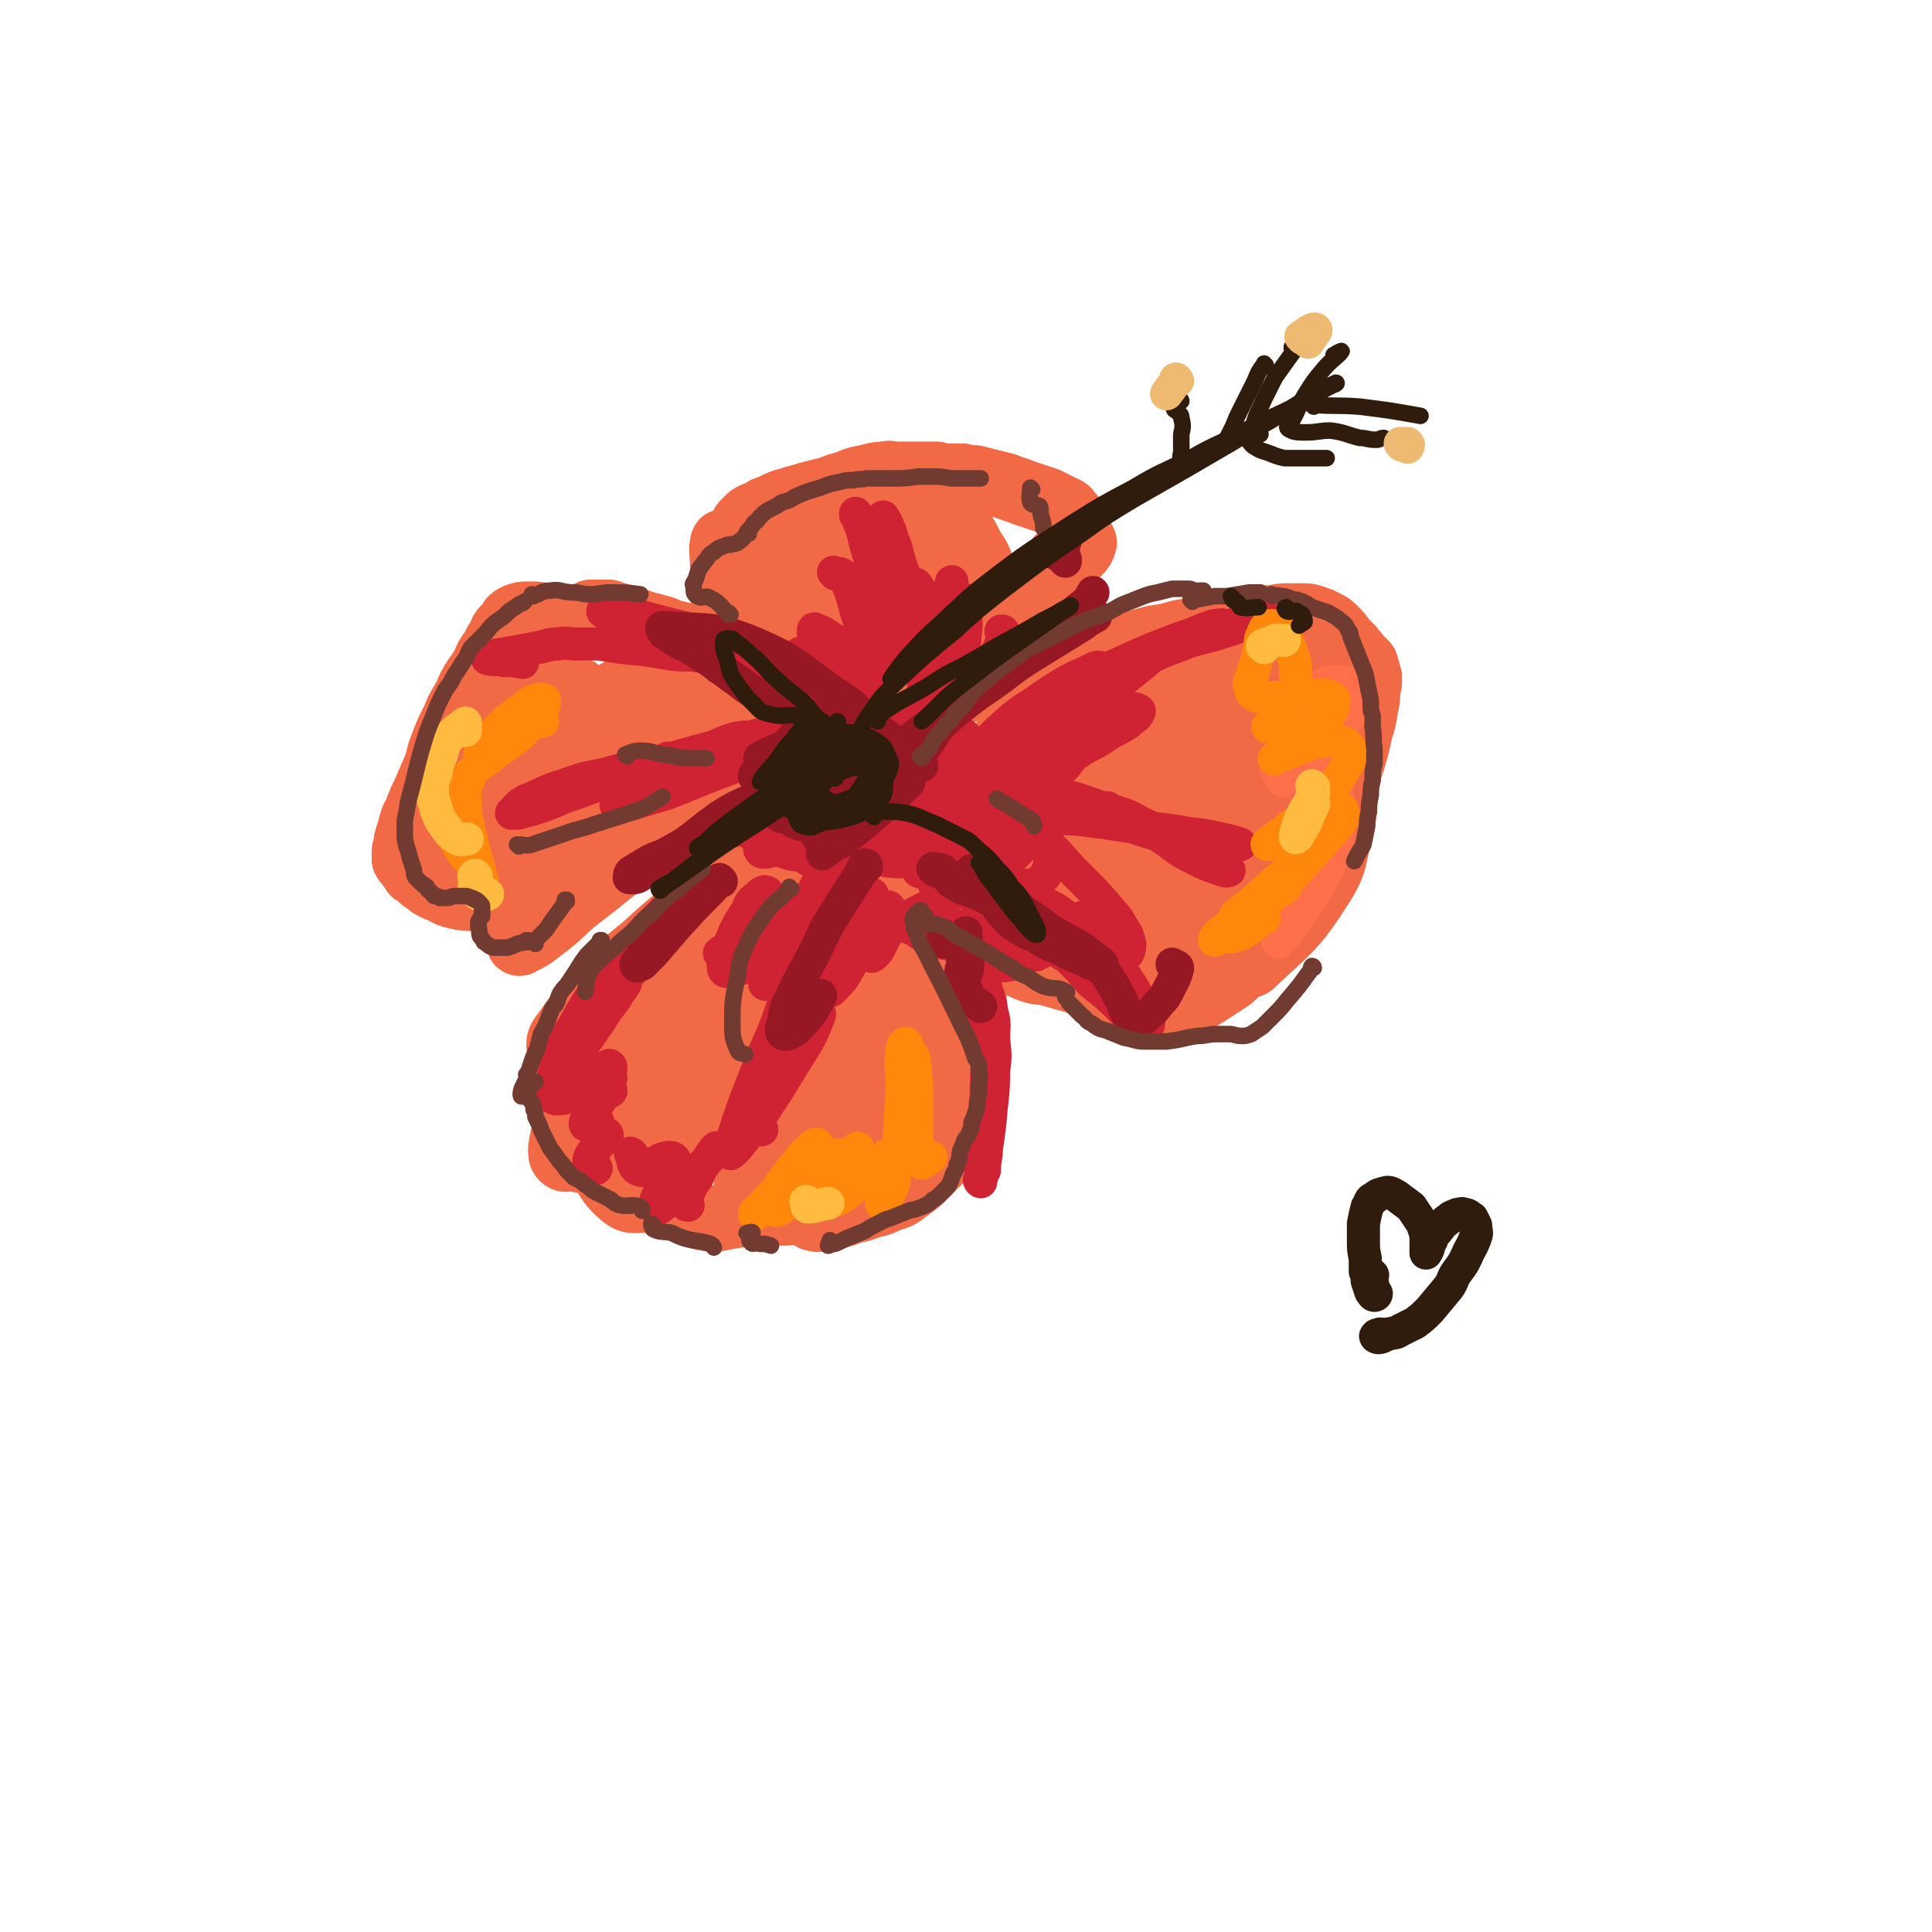 <svg viewBox='0 0 1050 1050' version='1.1' xmlns='http://www.w3.org/2000/svg' xmlns:xlink='http://www.w3.org/1999/xlink'><g fill='none' stroke='rgb(242,105,70)' stroke-width='36' stroke-linecap='round' stroke-linejoin='round'><path d='M410,479c0,-1 0,-2 -1,-1 -7,3 -7,3 -14,8 -12,8 -12,7 -23,16 -14,11 -24,21 -26,24 -1,2 12,-6 21,-15 17,-16 16,-16 32,-34 2,-1 3,-4 2,-4 -1,1 -3,3 -7,7 -13,12 -13,12 -26,24 -10,10 -10,10 -20,19 -6,7 -7,7 -12,14 -1,1 0,3 1,2 7,-3 8,-5 15,-10 10,-8 10,-8 19,-17 9,-8 8,-8 16,-18 5,-5 6,-5 9,-11 0,-1 -1,-2 -2,-2 -10,6 -11,7 -22,15 -11,9 -11,9 -22,19 -12,10 -12,9 -22,20 -11,12 -11,12 -20,25 -3,4 -4,5 -4,8 0,2 2,2 3,2 4,-1 4,-2 8,-4 5,-3 5,-4 9,-7 3,-2 5,-3 7,-3 1,0 1,2 0,4 -2,6 -3,6 -5,11 -4,8 -4,8 -8,17 -5,12 -6,12 -10,24 -2,6 -2,6 -3,12 0,3 0,4 1,5 1,1 2,1 3,0 3,-2 3,-3 4,-5 2,-3 2,-3 3,-6 1,-3 1,-3 2,-6 0,0 0,0 0,0 -1,5 -1,5 -2,9 0,3 0,3 -1,6 0,2 0,3 0,3 1,1 2,0 2,-1 2,-3 2,-3 3,-6 1,-3 1,-3 1,-7 0,-1 0,-3 0,-2 1,2 0,4 1,9 2,6 1,7 5,12 5,8 5,9 12,15 4,3 5,2 11,2 4,0 4,0 8,-2 3,-1 3,-1 5,-4 0,0 0,-1 1,-2 0,0 0,1 0,1 0,2 -2,3 0,4 7,7 7,10 16,12 10,3 11,0 23,-1 6,0 6,0 12,-1 6,0 6,0 11,0 4,0 4,-1 8,0 3,0 3,0 5,1 2,1 2,1 3,2 2,0 2,1 3,0 4,0 4,0 9,-1 4,-1 4,-1 9,-3 5,-1 5,-1 10,-3 5,-1 5,-1 9,-3 5,-2 5,-1 9,-4 4,-3 4,-3 8,-6 4,-4 4,-4 8,-8 4,-4 4,-4 8,-10 2,-2 2,-2 3,-6 2,-4 1,-4 2,-8 1,-4 1,-4 2,-8 1,-5 1,-5 2,-11 1,-7 1,-7 1,-14 0,-7 0,-7 0,-14 0,-6 0,-6 1,-12 0,-6 0,-6 1,-11 0,-1 1,-2 1,-2 1,2 1,3 1,5 1,11 0,11 0,21 0,8 0,8 0,16 0,6 0,6 0,12 0,3 1,3 1,6 0,1 -1,2 -1,1 -2,-2 -2,-3 -3,-7 -4,-12 -4,-12 -8,-25 -3,-9 -2,-9 -5,-19 -3,-7 -3,-7 -6,-14 -2,-6 -2,-7 -4,-13 -1,-1 -1,-2 -2,-1 -1,2 0,4 -1,7 -1,8 -1,8 -2,16 -2,10 -2,10 -4,21 -2,10 -2,10 -5,19 -2,8 -2,10 -5,16 0,1 -1,-1 -2,-3 -1,-6 0,-6 0,-13 -1,-19 0,-19 -1,-37 -1,-14 -1,-14 -3,-27 -2,-9 -1,-10 -4,-18 -2,-5 -3,-8 -7,-8 -4,0 -5,2 -9,6 -7,9 -7,9 -13,19 -11,18 -11,18 -21,37 -7,12 -7,13 -14,25 -6,12 -6,13 -13,24 -1,1 -2,2 -2,1 0,-4 1,-5 3,-11 3,-12 3,-12 7,-24 4,-14 5,-14 9,-28 5,-14 5,-14 8,-28 3,-10 6,-11 5,-22 -1,-4 -3,-8 -7,-7 -8,2 -9,6 -16,13 -18,19 -19,19 -35,39 -24,32 -36,49 -46,66 -3,6 11,-9 20,-19 12,-13 11,-14 22,-27 15,-20 15,-20 32,-39 7,-8 6,-10 15,-15 2,-2 6,-2 7,0 0,6 -3,8 -7,16 -6,13 -7,13 -14,26 -8,16 -8,15 -16,31 -6,13 -7,13 -11,27 -3,7 -5,10 -3,15 1,2 5,2 8,0 15,-11 15,-13 28,-26 13,-12 12,-13 24,-25 15,-15 15,-15 31,-29 4,-4 7,-7 8,-6 2,1 -1,5 -3,9 -7,12 -8,12 -16,24 -10,15 -10,15 -19,31 -9,14 -10,14 -16,29 -5,11 -8,15 -7,24 0,3 5,1 8,-1 10,-6 9,-7 18,-15 18,-17 17,-18 35,-36 11,-12 11,-12 22,-24 8,-8 8,-8 15,-16 2,-3 4,-6 3,-6 -1,0 -4,2 -7,5 -9,8 -9,8 -16,17 -14,17 -14,18 -26,36 -7,10 -7,10 -13,21 -2,6 -5,11 -3,12 3,2 8,0 13,-4 10,-8 9,-9 18,-19 9,-12 10,-12 18,-25 7,-11 8,-11 12,-23 3,-8 3,-9 2,-17 -1,-6 -2,-7 -6,-10 -7,-3 -8,-3 -16,-3 -4,1 -5,2 -7,5 -3,4 -3,6 -3,11 0,3 1,4 3,6 2,3 3,4 5,4 3,1 4,1 6,-1 4,-3 4,-4 7,-8 3,-7 3,-7 5,-14 2,-9 3,-9 3,-18 0,-14 -1,-15 -4,-29 -1,-9 -2,-9 -5,-16 -3,-5 -4,-8 -7,-9 -1,-1 -1,2 -1,4 1,6 1,6 2,13 2,9 3,9 5,18 2,10 3,10 5,20 3,9 3,9 5,17 1,6 1,6 2,11 0,0 0,0 -1,0 -1,-6 -1,-6 -1,-12 -3,-18 -3,-18 -5,-36 -2,-13 -2,-13 -4,-26 -1,-10 -1,-10 -3,-19 0,-4 -2,-11 -1,-8 1,10 2,16 5,33 3,19 3,19 6,39 1,7 1,7 2,14 0,1 0,0 0,0 -1,-4 -2,-4 -2,-9 -2,-9 -1,-9 -2,-18 -1,-11 -1,-11 -3,-21 -1,-8 -1,-9 -3,-16 -1,-6 -1,-6 -2,-11 -1,-1 -1,-1 -1,-1 -1,2 0,3 -1,5 -1,4 0,5 -2,8 -2,2 -3,2 -6,3 -4,1 -5,1 -10,1 -7,1 -7,1 -14,1 -9,0 -9,0 -18,-1 -8,-1 -9,-1 -17,-4 -10,-5 -11,-5 -20,-13 -4,-3 -5,-4 -6,-10 -2,-5 -3,-6 -1,-12 4,-10 5,-10 13,-19 7,-7 8,-7 17,-13 9,-5 9,-6 19,-9 9,-4 9,-4 18,-4 8,0 9,1 15,5 6,4 8,4 10,11 3,9 3,10 1,19 -2,6 -3,6 -8,10 -6,5 -6,6 -13,8 -12,3 -13,3 -26,2 -8,-1 -8,-2 -15,-7 -6,-4 -7,-5 -10,-12 -3,-6 -3,-7 -2,-13 2,-7 2,-8 7,-12 5,-6 6,-7 14,-9 13,-5 13,-5 27,-6 8,0 10,-1 16,3 7,5 9,7 10,14 2,6 0,7 -4,12 -4,7 -5,7 -11,12 -7,5 -7,5 -16,8 -7,2 -8,2 -15,2 -6,-1 -7,-1 -12,-5 -4,-3 -5,-5 -5,-10 0,-7 1,-8 4,-14 3,-4 4,-5 8,-6 7,-3 8,-3 16,-2 4,0 4,0 7,3 3,2 4,3 3,6 -4,13 -13,16 -12,26 0,6 7,3 13,6 '/><path d='M491,449c0,-1 0,-2 -1,-1 -1,0 -1,0 -2,2 -2,2 -4,3 -2,4 3,5 6,4 12,7 8,5 8,4 16,9 11,7 11,7 20,14 4,3 4,3 7,6 1,1 2,3 1,3 -2,0 -4,-1 -7,-3 -5,-3 -5,-3 -8,-7 -4,-6 -4,-6 -7,-11 -4,-5 -3,-5 -7,-10 -2,-2 -3,-3 -5,-3 0,0 -1,1 -1,2 4,6 5,6 9,11 6,6 6,6 12,12 10,9 10,9 20,18 6,6 7,5 12,12 4,6 9,13 6,14 -5,1 -20,-8 -21,-9 -2,0 8,4 16,7 18,6 20,5 37,12 1,0 -2,3 -1,3 11,-3 12,-4 24,-10 15,-8 27,-22 30,-17 3,5 -24,31 -20,36 4,4 20,-7 37,-18 6,-4 3,-9 8,-11 1,-1 2,5 4,3 19,-18 23,-19 38,-43 9,-14 6,-16 11,-32 2,-10 1,-10 2,-20 1,-5 1,-5 2,-10 2,-6 2,-6 4,-13 1,-4 1,-4 2,-9 2,-6 2,-6 3,-13 1,-4 1,-4 1,-9 1,-3 1,-3 1,-7 -1,-3 -1,-4 -2,-7 -2,-2 -2,-2 -4,-4 -2,-3 -2,-2 -4,-5 -2,-2 -2,-2 -4,-4 -2,-3 -2,-3 -5,-6 -2,-2 -2,-2 -4,-3 -4,-2 -4,-2 -7,-3 -3,-1 -3,-1 -6,-1 -4,0 -4,0 -7,0 -5,0 -5,0 -9,1 -5,0 -5,0 -9,1 -6,1 -6,1 -11,2 -9,1 -9,1 -18,3 -7,1 -7,1 -13,2 -7,2 -7,2 -14,3 -11,3 -11,3 -22,5 -8,2 -8,2 -16,4 -9,2 -9,2 -19,4 -9,2 -9,2 -18,4 -9,1 -9,1 -18,3 -8,2 -8,1 -15,3 -5,1 -6,1 -10,3 -1,0 1,0 1,0 5,-1 5,-1 9,-2 12,-4 12,-4 24,-9 9,-4 9,-4 18,-9 7,-3 7,-3 13,-7 3,-2 5,-3 5,-5 1,-1 -1,-1 -3,-1 -6,1 -6,1 -11,4 -14,6 -14,6 -26,14 -9,5 -9,5 -17,10 -6,4 -6,4 -11,9 -3,2 -5,4 -4,5 1,1 4,0 7,-2 6,-2 6,-3 11,-6 7,-4 7,-4 14,-9 5,-5 5,-5 11,-10 4,-3 9,-7 7,-7 -3,0 -9,3 -18,8 -7,4 -6,5 -13,10 0,0 0,1 0,0 1,0 2,-1 4,-2 3,-4 3,-4 7,-7 4,-5 4,-4 8,-9 5,-7 5,-7 9,-14 1,-2 2,-5 1,-5 -1,-1 -4,0 -7,1 -4,3 -4,3 -8,7 -4,4 -4,4 -9,8 -3,4 -3,4 -6,8 -1,1 -2,2 -1,3 1,0 2,-1 4,-2 8,-6 8,-6 15,-12 8,-6 7,-6 14,-12 7,-7 7,-7 14,-14 8,-8 8,-8 15,-16 2,-2 2,-2 3,-5 0,0 0,-1 -1,-1 -1,1 -2,1 -3,2 -2,2 -2,2 -5,3 -2,2 -2,2 -4,4 -1,1 -1,1 -2,3 0,0 0,0 0,0 1,-1 1,-1 2,-3 3,-3 3,-3 5,-6 1,-2 1,-2 2,-5 1,-2 1,-2 1,-5 0,-2 0,-2 0,-4 -1,-2 -1,-2 -3,-4 -1,-2 -2,-2 -4,-3 -4,-2 -4,-2 -8,-4 -3,-1 -3,-1 -6,-2 -3,-1 -3,-1 -6,-2 -5,-2 -6,-2 -11,-4 -4,-1 -4,-1 -8,-2 -4,-1 -4,-1 -8,-2 -3,0 -3,0 -7,-1 -3,0 -4,0 -7,0 -4,0 -4,0 -7,-1 -6,0 -6,0 -12,0 -4,0 -4,0 -9,0 -4,0 -4,-1 -7,0 -6,0 -6,1 -12,2 -5,1 -4,1 -9,3 -4,1 -4,1 -9,3 -4,1 -4,1 -8,2 -4,1 -4,1 -7,2 -4,1 -4,1 -7,2 -4,1 -4,1 -8,3 -2,1 -2,1 -5,2 -3,2 -3,2 -6,3 -2,1 -2,1 -3,2 -1,1 -1,1 -2,2 -1,1 -1,1 -2,3 -1,4 -1,4 -1,8 -2,29 -1,29 -2,58 -1,21 -1,21 -3,43 -1,4 -2,8 -3,9 0,0 0,-4 0,-7 -1,-45 0,-45 -1,-90 0,-7 -1,-9 0,-13 0,-1 2,0 2,1 2,6 2,7 3,14 1,10 1,10 1,20 1,10 0,10 1,21 0,8 0,8 1,16 0,5 0,5 0,10 0,1 0,3 0,3 0,0 0,-1 0,-2 0,-4 0,-4 0,-8 0,-3 0,-3 0,-6 0,-3 0,-3 0,-5 -1,-2 -1,-2 -1,-4 0,-1 0,-1 -1,-2 0,0 0,0 0,0 1,-1 2,-1 2,-1 0,1 0,1 0,2 0,0 0,1 0,1 -1,0 -2,-1 -3,-1 -2,-1 -2,-1 -5,-1 -3,-1 -3,-1 -6,-2 -3,-1 -3,-1 -7,-2 -3,-1 -3,-1 -7,-3 -3,-1 -3,-1 -7,-2 -4,-1 -4,-2 -9,-3 -3,-1 -3,-1 -5,-1 -2,-1 -2,-1 -5,-2 -3,-1 -3,-1 -6,-2 -3,-1 -3,-1 -5,-1 -2,-1 -2,-1 -5,-2 -2,0 -2,0 -5,0 -2,0 -3,0 -5,0 -2,1 -2,1 -4,2 -2,1 -2,1 -5,1 -2,0 -2,0 -3,1 -2,0 -2,0 -4,0 -3,0 -3,0 -5,0 -2,-1 -2,-1 -3,-2 -5,-1 -5,-1 -10,-1 -3,0 -3,0 -6,1 -2,1 -2,1 -3,2 -1,2 -1,2 -3,4 -2,2 -2,2 -3,5 -2,3 -2,3 -4,7 -3,4 -3,4 -5,9 -3,5 -3,4 -6,9 -3,5 -2,5 -5,10 -3,5 -3,5 -5,10 -4,8 -4,8 -7,16 -2,5 -1,5 -3,10 -3,7 -3,7 -6,14 -2,4 -2,4 -4,9 -1,4 -2,3 -3,7 -1,4 -1,4 -2,7 -1,3 -1,3 -1,5 -1,3 -1,3 -1,5 0,2 0,2 0,3 1,2 2,2 3,4 1,1 1,1 2,3 2,1 2,1 4,3 1,1 1,1 3,2 2,2 2,2 4,3 2,1 2,1 5,2 3,2 3,2 7,3 5,1 5,1 10,1 11,0 12,0 23,-2 9,-2 9,-2 19,-6 12,-4 12,-4 23,-9 18,-8 18,-9 36,-17 10,-5 10,-5 19,-9 5,-3 5,-3 10,-5 2,-1 3,-2 3,-2 0,0 -2,1 -4,3 -6,3 -6,3 -12,7 -15,9 -15,9 -31,18 -11,7 -12,7 -23,15 -11,7 -10,7 -20,15 -10,7 -10,8 -19,15 0,1 0,2 1,1 6,-3 6,-3 11,-7 11,-8 10,-9 20,-17 13,-10 13,-10 25,-20 13,-11 13,-10 25,-21 12,-11 12,-11 22,-23 1,-2 2,-5 0,-5 -6,2 -9,4 -17,8 -12,6 -12,7 -23,13 -13,7 -13,7 -25,14 -11,6 -11,6 -21,12 -6,4 -6,4 -12,7 -1,1 -2,2 -2,2 3,-2 5,-3 9,-6 13,-10 13,-10 26,-21 10,-10 11,-10 21,-21 12,-12 22,-17 23,-26 1,-5 -11,-4 -19,0 -27,12 -26,16 -51,33 -11,8 -11,8 -22,16 -8,6 -11,8 -16,13 -1,0 2,-1 4,-2 12,-9 12,-9 23,-19 12,-11 12,-11 23,-23 12,-12 12,-12 23,-24 8,-8 8,-8 15,-17 2,-3 4,-6 3,-7 -3,-1 -6,1 -10,4 -17,10 -17,11 -33,22 -13,9 -13,10 -25,19 -11,9 -11,9 -21,17 -7,6 -9,8 -14,13 0,1 2,0 4,-1 6,-4 6,-4 12,-8 10,-8 10,-8 19,-17 10,-9 10,-9 19,-19 8,-8 9,-8 14,-16 3,-4 4,-8 2,-9 -2,-2 -5,1 -11,4 -10,6 -10,6 -19,12 -17,12 -17,12 -33,24 -7,5 -7,5 -14,11 -3,3 -4,4 -4,6 -1,1 1,2 2,1 4,-2 4,-3 9,-7 8,-6 8,-6 15,-13 14,-12 14,-12 27,-26 7,-6 7,-6 12,-14 3,-3 5,-6 4,-7 -2,-1 -5,0 -9,3 -8,4 -8,5 -14,10 -8,7 -8,7 -15,14 -5,6 -6,6 -10,12 -2,4 -3,6 -2,8 2,2 5,2 9,1 16,-4 17,-5 33,-12 14,-6 14,-7 28,-14 14,-7 14,-7 29,-14 17,-8 18,-8 35,-16 6,-3 6,-3 13,-6 1,-1 2,-2 2,-1 -2,2 -3,3 -7,6 -7,7 -7,7 -14,13 -8,7 -8,7 -16,14 -6,4 -10,7 -12,9 -1,0 3,-2 5,-5 13,-10 13,-10 25,-20 11,-10 11,-11 22,-21 11,-10 11,-10 23,-19 9,-8 9,-7 17,-14 5,-4 6,-5 9,-7 0,0 -1,0 -2,1 -5,4 -6,4 -10,8 -13,12 -14,11 -26,23 -8,8 -8,8 -15,17 -6,5 -8,8 -10,12 -1,1 3,-1 5,-3 8,-6 9,-5 16,-12 34,-31 38,-36 67,-64 2,-2 -4,2 -6,5 -22,24 -22,24 -43,49 -10,11 -10,11 -19,23 -5,8 -6,8 -10,16 0,2 0,5 2,5 5,-1 7,-3 13,-8 12,-8 12,-8 23,-19 21,-18 20,-19 40,-39 12,-11 12,-11 23,-22 7,-7 8,-7 14,-15 2,-3 3,-7 2,-7 -4,1 -6,4 -12,9 -11,9 -11,9 -21,19 -13,14 -13,14 -26,28 -13,15 -13,14 -25,30 -9,11 -11,11 -18,23 -3,6 -4,12 -2,14 3,2 7,-2 13,-5 11,-7 11,-8 21,-16 21,-18 20,-19 41,-37 12,-11 12,-11 23,-23 7,-6 7,-6 14,-13 1,-1 3,-3 2,-3 -2,1 -4,3 -8,6 -9,7 -9,7 -17,15 -16,16 -16,16 -30,33 -8,10 -8,10 -15,21 -4,6 -7,9 -6,14 1,4 5,5 10,4 9,-1 9,-4 18,-9 13,-7 13,-7 26,-15 14,-9 14,-9 27,-18 10,-7 10,-7 20,-14 5,-3 9,-6 9,-5 0,1 -5,5 -10,10 -9,10 -10,10 -19,19 -19,18 -20,18 -38,37 -11,11 -11,11 -21,23 -6,8 -7,8 -10,17 -1,3 0,6 2,7 7,0 8,-2 16,-5 14,-7 14,-7 27,-15 17,-11 16,-11 33,-22 23,-16 23,-16 46,-31 10,-7 10,-7 19,-14 2,-1 4,-4 2,-3 -5,2 -8,4 -15,10 -13,9 -13,9 -26,19 -14,12 -14,12 -28,25 -13,11 -13,11 -25,24 -7,8 -9,8 -13,16 -2,3 -1,7 2,7 13,-2 15,-4 29,-11 16,-8 15,-10 30,-20 18,-12 18,-12 34,-24 22,-17 25,-16 44,-34 3,-4 3,-13 0,-10 -31,21 -36,27 -69,57 -14,12 -14,12 -26,27 -9,9 -12,9 -16,20 -2,4 0,9 4,9 9,0 11,-3 21,-8 16,-9 16,-9 32,-20 18,-12 18,-12 36,-25 17,-13 17,-13 34,-26 12,-10 12,-9 23,-19 5,-5 9,-10 7,-11 -1,-1 -6,3 -12,7 -13,8 -13,7 -25,17 -25,19 -25,20 -49,40 -15,14 -15,13 -30,27 -10,10 -11,10 -19,20 -4,5 -6,8 -5,11 0,2 4,2 8,0 11,-4 11,-5 21,-11 23,-14 23,-14 46,-30 16,-11 16,-11 31,-22 12,-9 12,-8 24,-18 6,-5 11,-9 12,-11 0,-2 -5,1 -10,3 -10,6 -10,6 -20,14 -15,10 -14,10 -28,22 -15,12 -15,12 -29,25 -12,12 -13,11 -24,24 -6,7 -10,12 -10,17 1,3 6,1 12,-2 12,-5 12,-6 24,-13 24,-16 23,-16 47,-33 15,-11 15,-11 30,-22 10,-8 10,-8 19,-16 4,-4 7,-7 6,-8 0,-1 -4,1 -7,4 -10,6 -10,6 -20,13 -21,17 -21,16 -41,34 -13,11 -13,11 -24,24 -9,11 -12,12 -17,24 -1,2 2,5 5,5 6,1 8,-1 15,-3 12,-5 12,-5 23,-11 14,-8 14,-8 28,-16 13,-8 13,-8 26,-15 8,-5 8,-5 16,-10 2,-2 3,-4 2,-4 -2,1 -4,3 -9,6 -12,7 -12,7 -24,14 -7,3 -7,4 -13,7 -2,1 -4,2 -5,1 0,0 2,-2 3,-3 5,-6 5,-6 10,-12 7,-8 7,-8 14,-17 10,-16 10,-16 19,-32 6,-10 6,-11 10,-21 3,-8 8,-11 5,-17 -5,-9 -10,-14 -22,-15 -17,-2 -18,4 -36,9 -11,2 -11,3 -21,5 -16,4 -16,4 -33,7 -10,1 -10,1 -21,2 -10,0 -10,1 -20,-1 -12,-2 -12,-2 -24,-6 -7,-2 -7,-2 -13,-5 -6,-3 -7,-3 -12,-7 -4,-4 -4,-4 -8,-9 -3,-5 -3,-6 -6,-11 -3,-6 -3,-6 -5,-12 -3,-8 -3,-8 -5,-16 -2,-5 -2,-5 -3,-9 0,-4 0,-4 -1,-7 0,-3 0,-3 0,-6 0,-1 0,-1 0,-1 -1,-1 -1,-1 -2,0 -2,0 -2,0 -4,1 -3,0 -3,0 -6,1 -3,1 -3,0 -7,1 -7,1 -7,1 -14,3 -6,1 -6,1 -12,2 -6,2 -6,2 -12,3 -7,1 -7,1 -13,2 -1,0 -2,0 -3,-1 -1,-1 -1,-1 0,-3 0,-2 0,-2 1,-3 2,-3 2,-3 4,-5 4,-4 3,-4 7,-7 7,-5 7,-5 15,-9 6,-4 6,-4 12,-6 7,-2 7,-3 14,-3 10,-1 11,-1 22,2 7,1 7,1 14,5 6,3 7,3 12,8 5,5 5,6 8,12 5,7 4,7 7,15 4,9 4,9 6,18 4,14 4,14 6,28 2,8 2,8 2,16 1,8 0,8 0,16 1,2 0,4 1,4 2,1 3,-1 5,-2 4,-2 4,-2 8,-5 6,-3 6,-3 12,-6 6,-3 6,-3 13,-5 6,-2 6,-3 12,-3 6,1 8,0 12,3 3,2 3,4 2,7 -2,11 -4,11 -8,21 -5,10 -5,9 -10,19 -6,11 -6,11 -11,22 -3,9 -4,9 -6,18 -1,5 -1,7 2,11 2,2 4,2 8,2 8,-1 8,-2 15,-5 35,-16 35,-22 68,-34 4,-1 7,3 7,7 0,4 -2,5 -6,10 -4,7 -4,7 -9,14 -6,7 -6,7 -12,15 -7,9 -7,9 -13,18 -2,3 -3,4 -3,7 0,1 1,2 2,1 5,-2 6,-2 10,-6 4,-3 4,-4 7,-8 2,-3 3,-4 2,-7 0,-2 -2,-3 -4,-4 -6,-1 -6,-1 -12,0 -9,0 -9,1 -18,3 -15,4 -15,4 -31,8 -11,3 -11,3 -23,6 -11,3 -11,3 -22,4 -11,2 -12,2 -22,2 -3,-1 -5,-2 -5,-3 0,-3 2,-4 4,-6 5,-6 6,-5 11,-10 7,-7 7,-7 14,-13 6,-6 7,-6 13,-12 4,-5 6,-7 8,-11 0,-2 -2,-2 -4,-1 -6,1 -6,2 -12,5 -14,8 -14,9 -27,17 -10,6 -10,6 -20,13 -8,5 -8,5 -15,11 -5,3 -5,3 -10,7 -1,2 -2,2 -3,4 0,0 1,0 2,-1 2,-1 3,-2 3,-3 1,-1 0,-2 -1,-2 -3,0 -4,1 -7,2 -10,6 -10,6 -19,13 -10,7 -10,7 -19,14 -10,8 -10,8 -21,17 -10,7 -10,7 -20,15 -8,6 -8,6 -16,12 -5,4 -5,3 -11,7 -3,2 -4,2 -5,5 -2,2 -1,2 -1,4 1,4 1,5 3,8 1,2 1,3 3,4 1,1 1,1 3,1 1,0 1,0 1,-1 1,-1 1,-2 0,-2 -19,5 -20,5 -39,12 -4,1 -6,2 -7,5 -1,3 1,4 4,6 3,2 4,1 8,2 4,2 4,1 9,2 5,1 5,2 9,2 4,1 4,2 8,0 2,0 3,-1 5,-4 1,-1 0,-2 0,-4 -1,-3 -1,-3 -2,-5 0,-1 -1,-2 -1,-2 0,-1 1,-1 1,-1 2,1 2,1 3,2 4,1 4,2 7,2 6,2 6,1 12,2 3,0 3,1 6,2 '/></g>
<g fill='none' stroke='rgb(207,34,51)' stroke-width='18' stroke-linecap='round' stroke-linejoin='round'><path d='M374,482c0,0 0,-1 -1,-1 -1,1 0,3 -2,4 -13,16 -14,15 -27,30 -6,7 -6,7 -11,14 -3,3 -3,3 -6,7 0,1 -1,1 0,1 3,-3 3,-3 7,-7 6,-5 6,-5 12,-10 11,-10 11,-10 21,-20 5,-5 5,-5 10,-10 2,-3 5,-6 4,-6 0,-1 -3,1 -5,3 -6,5 -6,5 -12,11 -22,24 -26,25 -44,49 -2,2 3,3 5,1 7,-5 7,-7 13,-14 11,-13 11,-13 22,-26 5,-7 5,-7 9,-14 2,-3 4,-5 3,-7 0,-1 -1,0 -3,1 -4,3 -4,3 -9,8 -7,7 -7,7 -13,14 -9,9 -9,9 -16,19 -11,14 -11,14 -20,30 -5,7 -5,8 -8,16 -1,4 -2,8 -1,9 1,2 3,-1 5,-4 4,-5 4,-5 8,-10 6,-7 5,-7 11,-15 4,-7 4,-6 9,-13 2,-4 3,-4 5,-8 0,-1 -1,-2 -1,-2 -6,5 -6,6 -11,12 -6,7 -6,7 -11,15 -8,11 -8,11 -14,22 -3,5 -3,5 -4,10 -1,2 -1,4 1,5 2,2 3,1 6,1 5,-2 5,-2 9,-5 6,-3 6,-3 10,-6 4,-3 4,-3 7,-5 0,-1 0,-2 -1,-2 -2,1 -2,2 -5,3 -5,4 -5,4 -10,7 -2,2 -2,2 -3,4 -1,1 -2,2 -1,2 1,1 2,1 4,0 3,-1 3,-1 6,-3 5,-2 4,-2 8,-5 1,0 1,0 2,-1 '/><path d='M332,593c0,-1 -1,-2 -1,-1 -1,0 -1,1 -2,2 -4,6 -4,6 -8,12 -2,2 -3,3 -3,5 0,1 2,0 3,0 2,0 2,0 4,-1 '/><path d='M330,617c0,0 -1,-1 -1,-1 0,0 1,0 1,1 -3,4 -4,4 -7,8 -2,3 -3,4 -3,7 0,1 2,0 3,1 0,1 0,1 1,2 '/><path d='M344,628c-1,0 -2,-2 -1,-1 1,4 1,8 5,9 3,1 4,-2 8,-4 3,-2 3,-2 7,-3 2,0 3,0 4,2 0,2 -1,3 -3,5 -2,5 -2,5 -4,9 -2,5 -3,5 -4,9 -1,1 0,3 1,3 3,-1 4,-3 7,-6 7,-7 7,-7 14,-14 4,-4 4,-4 8,-8 2,-3 2,-4 3,-5 1,-1 0,1 -1,1 -2,3 -2,3 -4,6 -3,4 -3,4 -5,9 -3,4 -3,4 -5,9 -1,2 -1,3 -1,5 0,1 0,1 1,1 '/><path d='M417,535c-1,0 -2,0 -1,-1 3,-6 4,-6 8,-13 6,-10 5,-11 11,-21 3,-4 4,-6 8,-8 0,-1 1,1 1,2 0,6 0,6 -2,12 -3,9 -3,9 -7,19 -5,12 -5,11 -10,23 -5,14 -5,14 -11,27 -6,17 -7,17 -13,35 -2,6 -2,6 -4,13 0,2 -1,4 0,4 3,-2 5,-5 9,-10 6,-7 6,-8 11,-16 6,-9 6,-9 12,-19 5,-8 5,-8 10,-16 3,-6 3,-6 5,-11 1,-2 2,-5 1,-4 -2,1 -4,3 -6,7 -5,7 -5,7 -9,14 -5,9 -5,9 -10,19 -4,10 -5,11 -8,21 0,1 1,1 2,2 0,0 0,0 0,0 '/><path d='M408,515c0,0 0,-1 -1,-1 0,0 1,0 1,0 -5,1 -5,0 -10,1 -4,1 -6,2 -7,3 0,0 2,0 5,-1 2,0 2,0 4,-2 5,-3 5,-3 9,-7 3,-4 4,-4 6,-9 2,-4 2,-5 3,-9 0,-3 0,-4 -1,-5 -2,-1 -3,0 -5,2 -4,3 -4,3 -6,8 -4,6 -4,6 -7,12 -3,8 -4,8 -6,16 0,3 0,5 2,5 5,0 7,-1 12,-4 7,-5 7,-6 14,-12 7,-8 7,-8 13,-16 5,-6 5,-6 10,-13 2,-3 3,-3 4,-7 0,0 0,-1 0,-1 -4,5 -4,6 -7,11 -3,6 -3,6 -7,13 -3,6 -3,6 -5,13 -3,8 -4,8 -5,16 0,2 0,3 1,4 2,1 3,0 5,-2 5,-3 5,-4 9,-8 5,-6 5,-6 9,-13 4,-6 4,-6 7,-13 2,-6 2,-7 3,-12 0,0 0,1 0,1 -1,4 -2,4 -3,8 -3,10 -3,10 -6,20 -1,7 -2,7 -3,14 0,5 -1,5 0,9 1,2 2,3 3,3 3,0 3,-1 6,-4 4,-4 4,-5 7,-10 5,-10 5,-11 9,-22 2,-6 2,-6 3,-12 0,-3 0,-5 0,-5 -1,-1 -2,1 -2,3 -2,4 -2,4 -2,8 -1,5 -1,5 -1,10 0,4 -1,4 0,8 0,2 1,3 3,4 1,1 2,1 3,0 3,-3 3,-4 5,-8 3,-5 3,-5 4,-9 1,-4 0,-4 0,-7 0,-1 -1,-2 -1,-2 -1,0 -1,0 -1,0 0,1 -1,1 0,2 1,2 2,2 3,4 2,1 2,2 5,3 3,2 3,2 7,3 2,0 2,0 5,0 7,1 8,-1 15,3 6,3 5,4 9,10 2,3 2,3 4,7 3,4 3,4 5,9 2,8 3,8 4,16 2,7 1,7 1,15 1,9 1,9 0,17 0,14 -1,14 -2,28 -1,8 -1,8 -2,15 0,5 -1,5 -1,11 -1,2 -1,2 -2,5 0,1 0,2 0,1 -1,0 -1,-1 0,-2 0,-7 1,-7 1,-13 1,-8 1,-8 2,-15 0,-9 0,-9 0,-17 0,-13 1,-13 0,-27 -1,-7 -1,-7 -4,-14 -1,-2 -1,-2 -3,-4 '/><path d='M535,527c0,0 0,-1 -1,-1 -1,0 -1,1 -2,1 -3,-1 -3,-1 -7,-2 -1,0 -3,1 -2,1 2,0 4,0 8,0 4,0 4,0 9,-1 5,0 5,0 11,-1 '/><path d='M565,518c0,0 0,-1 -1,-1 0,0 0,2 -1,2 -6,0 -6,-2 -13,-2 -7,-1 -7,0 -15,-1 -10,-1 -10,-1 -20,-3 -5,-1 -5,-1 -11,-3 -3,-2 -5,-3 -6,-4 0,-2 2,-2 4,-2 6,0 6,0 11,0 8,0 8,0 15,1 8,1 8,1 15,2 6,0 6,0 12,0 3,0 5,0 6,0 0,1 -2,1 -4,0 -8,0 -8,0 -16,-1 -8,-1 -8,-1 -15,-2 -8,-1 -8,-1 -16,-2 -6,-1 -6,-1 -13,-2 -2,0 -4,0 -5,0 -1,-1 1,-1 2,-2 23,-12 24,-11 47,-25 9,-6 11,-9 16,-14 1,-2 -3,0 -6,1 -6,2 -6,2 -11,5 -7,3 -7,3 -13,7 -6,3 -6,3 -12,6 -3,2 -6,3 -7,3 -1,0 2,-1 4,-2 5,-3 5,-2 10,-6 12,-7 12,-7 24,-16 8,-5 8,-5 15,-10 5,-4 6,-4 10,-8 2,-2 3,-4 2,-4 -1,-1 -3,0 -6,1 -6,2 -6,2 -12,5 -12,7 -12,7 -24,13 -8,4 -8,4 -15,9 -5,3 -6,3 -10,6 0,1 0,2 0,2 5,-3 6,-3 11,-7 9,-5 9,-5 17,-11 9,-7 10,-7 19,-14 9,-7 9,-7 18,-15 6,-6 7,-6 12,-13 2,-4 3,-8 2,-9 -2,-2 -5,1 -10,3 -11,6 -11,7 -22,14 -8,6 -8,6 -16,12 -7,4 -7,4 -13,9 -4,3 -5,4 -8,6 0,0 1,0 1,-1 5,-3 5,-3 10,-7 8,-6 8,-6 15,-12 14,-13 14,-13 28,-27 9,-8 9,-8 17,-17 6,-7 7,-7 12,-16 1,-1 1,-3 0,-3 -3,-1 -4,0 -8,2 -7,3 -7,3 -14,7 -8,5 -8,5 -15,10 -8,5 -8,5 -15,11 -4,4 -6,5 -8,8 -1,1 1,2 3,2 6,-1 6,-2 11,-5 12,-7 12,-7 23,-14 7,-4 7,-4 14,-8 4,-2 6,-3 9,-3 1,0 0,2 -1,3 -3,5 -4,5 -9,9 -7,8 -7,8 -14,15 -14,13 -14,14 -27,27 -9,9 -9,9 -17,17 -7,6 -7,6 -15,13 -7,6 -7,6 -14,13 -1,1 -3,2 -3,3 0,1 2,1 3,1 4,0 4,-1 8,0 27,6 28,4 53,15 15,6 14,8 27,18 4,3 4,5 6,9 0,1 -1,1 -3,1 -3,1 -4,0 -7,-1 -6,-2 -6,-2 -12,-4 -8,-3 -8,-3 -15,-7 -8,-4 -8,-4 -15,-9 -8,-4 -8,-5 -16,-10 -1,0 -2,-1 -2,-1 1,1 2,2 4,4 10,7 10,7 20,13 10,6 10,6 19,12 11,6 11,6 21,12 8,5 8,5 16,10 6,3 6,3 12,7 2,2 4,3 4,4 -1,0 -3,-1 -6,-2 -5,-2 -6,-2 -10,-6 -11,-7 -11,-7 -21,-16 -7,-6 -7,-6 -12,-12 -4,-3 -4,-3 -7,-7 0,-1 -1,-1 -1,-1 2,2 3,3 5,5 5,6 5,6 10,12 7,7 7,7 13,14 10,8 10,8 19,17 4,3 4,4 8,6 2,1 4,1 4,0 1,-2 0,-3 -1,-6 -3,-6 -3,-6 -6,-12 -5,-8 -5,-8 -10,-15 -4,-8 -4,-8 -9,-16 -3,-4 -3,-4 -7,-8 -1,-1 -3,-2 -3,-1 1,2 2,4 4,7 2,4 2,5 6,7 4,4 5,4 10,6 2,1 3,0 5,-1 1,-2 1,-3 1,-5 -1,-4 -1,-5 -4,-9 -3,-6 -4,-6 -8,-11 -7,-8 -7,-8 -14,-15 -7,-7 -7,-7 -14,-15 -8,-8 -9,-8 -16,-17 -3,-4 -4,-4 -4,-9 1,-5 1,-6 5,-11 5,-5 6,-4 12,-8 7,-5 7,-5 15,-9 7,-5 8,-4 15,-9 6,-4 6,-3 12,-7 3,-3 5,-3 6,-6 1,-1 -2,-2 -4,-2 -5,0 -5,1 -11,2 -8,2 -8,2 -16,5 -11,5 -11,5 -22,10 -5,1 -5,2 -9,3 0,0 -1,0 -1,0 2,-2 3,-2 7,-4 6,-5 6,-5 13,-9 10,-6 10,-5 19,-11 19,-14 28,-21 36,-29 3,-3 -7,3 -15,7 -19,9 -19,9 -38,18 -7,4 -7,3 -14,7 -2,1 -5,2 -4,2 2,-1 5,-2 10,-5 9,-3 9,-3 17,-7 18,-8 18,-8 35,-15 10,-5 10,-5 21,-9 8,-4 8,-3 15,-7 3,-1 6,-2 6,-3 1,-1 -2,0 -4,0 -6,2 -6,2 -13,5 -9,3 -9,3 -19,7 -15,6 -15,7 -30,13 -7,3 -7,2 -14,5 -1,1 -4,3 -3,2 3,-1 6,-2 11,-4 10,-4 10,-4 20,-7 12,-5 12,-5 24,-9 12,-4 12,-4 24,-7 9,-3 10,-3 18,-6 5,-2 9,-4 9,-4 0,-1 -4,1 -8,2 -7,2 -7,2 -15,4 '/><path d='M545,344c0,0 0,-1 -1,-1 0,0 1,0 1,0 0,2 1,2 0,4 -3,8 -3,8 -7,15 -2,6 -2,6 -5,11 -2,3 -2,4 -5,6 -2,1 -4,1 -5,-1 -1,-2 0,-3 0,-6 0,-5 0,-5 0,-11 1,-10 1,-10 2,-20 0,-5 0,-5 0,-10 0,-3 0,-5 0,-5 0,0 0,2 -1,4 -1,6 -1,6 -3,12 -2,9 -2,9 -4,18 -3,12 -3,12 -6,23 -2,5 -2,5 -3,10 0,1 -1,3 0,3 0,-2 1,-4 2,-8 1,-7 1,-7 2,-13 2,-9 2,-9 3,-18 1,-9 1,-9 1,-19 1,-11 2,-26 1,-21 -3,11 -4,26 -7,52 -3,19 -3,19 -6,38 0,4 0,5 0,8 0,1 -1,0 -1,0 0,-4 0,-4 0,-9 0,-8 0,-8 0,-17 -1,-16 -1,-16 -2,-32 -1,-10 -2,-10 -3,-20 -1,-9 -1,-9 -1,-17 0,-2 1,-3 1,-2 2,2 2,3 3,6 2,6 1,6 2,13 2,8 1,8 3,17 1,7 1,7 2,15 1,4 1,4 2,9 1,1 1,3 1,2 0,-1 -1,-2 -2,-5 -2,-11 -2,-11 -5,-21 -3,-10 -3,-10 -6,-20 -3,-10 -3,-10 -6,-20 -3,-8 -3,-8 -5,-16 -2,-6 -3,-6 -5,-11 -1,-3 -1,-3 -2,-5 0,-1 0,-1 0,-1 1,2 2,3 3,6 2,4 1,4 3,9 2,8 2,8 5,16 1,5 1,5 2,10 1,3 1,3 2,7 0,2 -1,3 -1,5 0,0 0,-1 0,-2 -2,-3 -2,-3 -4,-6 -2,-3 -2,-2 -4,-4 '/><path d='M477,301c0,0 -1,0 -1,-1 0,-5 3,-6 1,-9 -4,-7 -6,-6 -12,-11 0,-1 0,-1 0,-1 1,2 1,2 2,5 2,5 2,5 3,10 2,7 2,7 4,14 3,8 3,8 5,16 3,10 3,10 6,20 1,4 2,4 2,9 0,2 0,4 -1,4 -2,0 -3,-2 -6,-3 -2,-1 -2,-1 -4,-2 '/><path d='M454,312c0,0 -1,-1 -1,-1 2,1 5,0 6,3 6,12 4,13 9,26 2,5 2,5 5,11 2,3 2,3 3,7 1,2 2,4 1,4 -9,-4 -10,-6 -20,-12 -7,-4 -8,-6 -14,-8 -1,-1 -1,1 -1,2 2,3 2,3 4,5 3,4 3,4 6,8 3,4 3,4 6,8 2,3 2,3 4,6 1,2 2,3 1,3 -1,1 -2,0 -4,-1 -3,-1 -3,-1 -6,-3 -6,-4 -6,-4 -12,-9 -3,-2 -3,-2 -5,-4 -1,-1 -2,-2 -1,-2 0,0 1,1 3,2 3,2 3,2 7,4 5,3 5,3 10,5 5,3 5,3 9,5 5,3 5,2 10,5 1,0 3,0 2,1 0,1 -1,2 -3,3 -3,1 -3,1 -6,1 -3,1 -4,1 -7,0 -4,0 -5,0 -9,-1 -4,-1 -4,-1 -9,-3 -5,-2 -5,-2 -10,-4 -9,-4 -9,-5 -18,-9 -7,-3 -7,-3 -14,-6 -7,-3 -7,-3 -14,-6 -10,-3 -10,-3 -19,-7 -7,-2 -7,-2 -13,-4 -5,-2 -5,-2 -11,-4 -4,-1 -4,-1 -8,-3 -3,-1 -3,0 -6,-1 -1,0 -2,-1 -1,-1 0,0 1,-1 2,0 4,0 4,1 7,1 5,1 5,1 11,2 11,3 11,3 23,6 7,2 7,2 14,4 6,2 6,2 11,3 4,1 4,1 7,3 1,0 2,1 2,2 -1,1 -2,1 -3,1 -7,2 -7,2 -14,2 -6,1 -6,1 -12,0 -7,0 -7,0 -14,-1 -12,-2 -12,-2 -23,-3 -7,-1 -7,-1 -13,-2 -6,0 -6,0 -12,0 -5,0 -6,-1 -11,0 -5,0 -5,1 -11,2 -5,1 -5,1 -10,2 -6,1 -6,1 -12,2 -2,1 -2,1 -4,2 0,0 -1,0 -1,0 4,1 5,0 9,1 5,0 5,0 10,1 '/><path d='M364,413c-1,0 -1,-1 -1,-1 0,0 0,1 0,1 -17,4 -18,3 -35,8 -11,2 -11,2 -22,6 -10,3 -10,4 -20,8 -3,2 -4,2 -6,5 -1,0 -1,2 0,2 3,0 4,-1 9,-2 9,-3 9,-3 18,-7 13,-4 13,-5 26,-9 21,-7 21,-6 41,-12 11,-4 11,-3 21,-7 5,-2 8,-3 10,-4 1,-1 -2,0 -4,0 -8,2 -8,3 -16,6 -12,4 -12,4 -24,7 -13,5 -13,5 -27,9 -14,4 -14,4 -27,9 -10,3 -10,3 -19,7 -5,1 -9,3 -10,3 -1,0 3,-1 7,-2 9,-3 9,-3 17,-6 22,-8 21,-8 43,-15 17,-6 17,-6 35,-11 15,-4 15,-4 30,-8 11,-3 11,-3 22,-6 5,-1 7,-2 9,-3 1,0 -2,1 -4,1 -12,5 -12,5 -24,9 -12,5 -12,5 -24,10 -12,5 -12,5 -24,10 -14,6 -14,6 -27,13 -2,1 -4,3 -3,4 1,1 4,0 8,-1 10,-3 10,-3 20,-6 13,-5 12,-5 25,-10 13,-5 13,-5 27,-9 16,-6 16,-6 32,-11 6,-1 6,-2 11,-2 1,-1 1,0 1,1 -5,5 -6,4 -13,9 -7,5 -7,5 -15,11 -8,6 -8,6 -16,12 -7,6 -7,6 -14,12 -3,3 -5,5 -5,7 0,1 2,1 4,0 12,-5 12,-6 23,-12 11,-6 11,-6 21,-12 12,-8 16,-11 25,-17 1,-1 -3,1 -5,2 -16,13 -16,13 -32,27 -7,6 -8,5 -14,12 -3,5 -6,8 -5,11 1,2 4,1 8,0 13,-5 13,-5 25,-12 10,-6 9,-7 19,-13 7,-5 7,-5 15,-10 4,-3 5,-3 8,-5 0,0 -1,1 -1,1 -5,3 -5,3 -9,6 -8,5 -8,5 -16,9 -14,7 -14,8 -29,13 -7,3 -7,4 -15,4 -5,0 -8,0 -10,-2 -1,-3 1,-5 4,-8 4,-6 5,-6 11,-10 9,-5 9,-5 19,-9 10,-4 10,-4 21,-7 10,-1 10,-2 20,-1 7,1 10,0 14,4 3,4 3,8 0,13 -3,6 -5,6 -12,10 -12,8 -13,8 -26,14 -9,3 -10,3 -19,5 -7,1 -8,1 -14,-1 -4,-1 -6,-2 -7,-6 -1,-5 0,-6 3,-11 4,-8 5,-9 12,-15 9,-6 9,-7 19,-11 13,-5 14,-6 28,-5 6,0 9,2 11,7 3,7 2,10 -1,19 -3,7 -4,7 -11,13 -6,6 -7,6 -14,10 -7,4 -7,4 -15,6 -5,0 -6,1 -10,-2 -3,-1 -5,-3 -4,-7 1,-10 2,-11 8,-20 5,-8 6,-8 13,-13 7,-4 8,-6 16,-6 9,0 11,1 18,6 4,3 3,5 3,9 0,5 -1,6 -4,10 -4,5 -5,5 -11,8 -7,4 -7,4 -15,6 -6,2 -8,4 -13,2 -6,-3 -8,-5 -9,-12 -2,-8 0,-9 4,-17 4,-11 4,-12 11,-21 10,-12 11,-12 24,-20 7,-5 8,-5 17,-5 7,0 9,0 14,4 5,4 6,6 7,12 2,8 1,9 -2,17 -3,10 -3,11 -11,18 -11,12 -11,19 -25,20 -16,2 -29,-1 -34,-13 -5,-13 5,-20 14,-36 5,-9 7,-9 15,-13 9,-5 10,-6 21,-6 10,0 12,-1 20,4 10,7 11,9 15,20 3,8 2,10 -1,17 -7,13 -8,13 -18,23 -7,7 -8,6 -16,10 -6,3 -7,4 -14,3 -4,0 -5,-1 -7,-5 -2,-5 -2,-6 -1,-12 1,-9 1,-10 4,-18 4,-9 4,-10 11,-16 10,-9 11,-10 23,-13 8,-2 10,-1 17,3 10,6 11,7 17,17 3,6 2,8 1,15 -1,7 -1,7 -4,14 -3,6 -4,6 -9,10 -4,4 -5,5 -10,6 -4,1 -5,2 -10,0 -4,-2 -6,-3 -8,-7 -5,-10 -5,-11 -6,-21 -1,-7 -1,-9 2,-15 3,-6 5,-7 12,-9 6,-1 7,1 13,4 8,4 8,4 15,9 7,5 7,5 13,12 6,6 6,6 10,12 3,6 4,6 4,12 -1,6 -1,8 -5,12 -2,3 -4,3 -7,3 -5,1 -6,1 -11,-1 -7,-4 -9,-4 -14,-10 -4,-3 -3,-4 -3,-9 0,-4 1,-4 2,-8 '/><path d='M562,446c0,-1 -1,-1 -1,-1 0,-1 1,0 0,0 -2,1 -8,3 -6,3 6,-1 11,-3 23,-3 11,0 11,1 22,2 12,2 12,2 23,3 12,1 12,1 23,3 9,1 9,1 18,3 5,1 12,3 10,3 -10,0 -18,1 -35,-3 -26,-6 -25,-8 -51,-17 -8,-3 -8,-3 -17,-6 -4,-2 -4,-2 -9,-4 -1,0 -2,0 -2,0 4,0 5,0 10,1 15,4 15,4 29,9 13,5 13,5 25,10 11,5 11,5 22,10 10,5 10,5 20,11 1,1 2,3 2,3 -2,1 -3,0 -6,-1 -6,-2 -6,-2 -12,-5 -8,-4 -8,-4 -16,-10 -8,-5 -7,-6 -16,-11 -7,-4 -7,-3 -15,-6 -1,0 -1,0 -1,-1 '/></g>
<g fill='none' stroke='rgb(151,24,37)' stroke-width='18' stroke-linecap='round' stroke-linejoin='round'><path d='M462,437c0,0 0,0 -1,-1 0,0 1,1 1,1 0,-4 0,-7 -1,-10 -1,-1 -2,1 -3,2 -4,5 -4,5 -7,11 -3,5 -3,5 -5,9 -1,3 -2,5 -1,7 1,1 3,1 5,0 5,-1 5,-2 9,-5 6,-4 6,-4 12,-8 8,-7 8,-7 15,-14 3,-2 3,-2 5,-4 1,-1 1,-2 0,-1 -4,2 -4,2 -8,6 -5,4 -5,4 -10,8 -5,5 -5,5 -10,10 -3,4 -3,4 -6,7 -1,2 -2,3 -1,3 1,0 2,-1 4,-3 8,-6 8,-6 16,-13 5,-4 5,-5 11,-10 3,-3 3,-3 7,-7 0,0 0,-1 0,-1 -4,2 -4,3 -8,6 -6,5 -6,5 -12,10 -6,5 -6,5 -12,11 -5,4 -5,4 -10,8 -3,2 -5,5 -5,5 0,0 3,-2 5,-4 4,-4 4,-4 8,-8 8,-8 8,-8 16,-16 4,-4 4,-4 9,-8 1,-1 2,-2 2,-1 0,0 -1,1 -3,3 '/><path d='M471,471c0,0 0,-1 -1,-1 -1,1 -1,2 -2,4 -6,10 -6,9 -12,19 -7,11 -7,11 -12,22 -7,14 -8,14 -14,27 -3,6 -3,6 -4,13 -1,3 -2,5 -1,6 1,2 3,1 5,0 4,-2 4,-3 7,-6 4,-5 4,-5 7,-10 1,-2 1,-2 2,-4 '/><path d='M392,479c0,0 -1,-1 -1,-1 -2,2 -2,2 -4,5 -10,10 -10,10 -20,21 -6,7 -6,7 -12,14 -3,3 -3,3 -6,6 -2,1 -3,1 -3,1 -1,-1 0,-2 2,-4 2,-4 2,-3 5,-7 7,-9 7,-10 14,-18 6,-7 6,-7 12,-14 '/><path d='M431,403c0,0 -1,-1 -1,-1 0,0 1,1 1,1 -5,3 -5,3 -10,5 -4,2 -5,2 -8,4 0,0 0,1 1,1 2,0 2,0 5,0 8,-2 8,-3 15,-6 6,-2 6,-2 12,-4 6,-1 7,-1 12,-1 1,0 1,1 1,1 -2,2 -3,2 -6,4 -5,3 -5,3 -11,5 -6,3 -6,4 -13,6 -5,3 -5,3 -11,4 -4,1 -6,1 -8,0 0,-1 1,-2 2,-3 3,-3 4,-3 8,-5 9,-4 9,-4 19,-7 6,-2 10,-5 13,-2 5,4 8,11 3,16 -9,10 -15,9 -30,14 -3,1 -4,0 -7,-1 -2,-1 -3,-3 -2,-5 3,-7 4,-8 9,-14 6,-6 6,-6 13,-10 8,-5 8,-5 16,-7 8,-2 8,-2 15,-1 6,0 7,0 11,4 3,3 4,5 3,10 -2,9 -3,10 -9,18 -4,6 -5,6 -11,10 -6,5 -6,6 -12,8 -8,2 -9,2 -16,1 -4,-1 -5,-2 -7,-5 -3,-4 -3,-5 -3,-10 0,-6 0,-7 3,-12 4,-6 4,-7 10,-11 7,-5 7,-6 15,-8 12,-3 13,-4 24,-3 6,1 7,2 10,7 3,3 4,5 2,8 -4,8 -5,8 -12,14 -7,6 -8,5 -16,9 -8,4 -8,4 -17,6 -7,2 -7,2 -14,1 -4,0 -5,1 -8,-2 -3,-2 -4,-4 -3,-7 2,-7 3,-8 8,-14 4,-4 5,-4 11,-7 7,-3 8,-3 15,-4 9,-1 10,-1 19,-1 3,0 4,0 6,2 1,1 1,2 0,3 -2,3 -3,3 -6,5 -5,3 -5,3 -10,5 -5,2 -5,2 -10,3 -4,0 -6,0 -9,-2 -2,-1 -2,-3 -1,-4 2,-5 3,-5 7,-9 1,0 1,0 1,0 '/><path d='M461,401c0,-1 0,-1 -1,-1 0,-1 0,0 0,0 -2,-2 -2,-2 -4,-4 -4,-3 -4,-2 -9,-5 -3,-1 -3,-1 -6,-2 -6,-2 -6,-2 -12,-3 -4,-2 -5,-2 -9,-4 -5,-2 -5,-2 -9,-5 -5,-3 -5,-3 -10,-7 -5,-3 -5,-4 -10,-7 -5,-4 -5,-4 -10,-7 -7,-5 -7,-4 -14,-8 -3,-2 -3,-2 -6,-4 -1,-1 -2,-3 -1,-3 21,2 25,-1 46,7 27,11 26,14 51,31 7,4 6,5 12,10 5,5 4,5 10,10 1,1 3,2 3,2 0,-1 -1,-2 -3,-3 '/><path d='M438,424c0,0 0,-2 -1,-1 -4,2 -3,4 -8,6 -8,5 -8,4 -16,7 -7,3 -7,2 -14,6 -11,6 -10,6 -21,13 -7,4 -7,4 -14,8 -5,3 -5,2 -11,5 -5,3 -5,3 -10,6 -1,1 -1,2 -1,3 0,0 1,0 2,0 3,0 3,-1 5,-2 5,-2 5,-3 9,-6 6,-4 6,-4 12,-9 11,-8 10,-8 21,-16 8,-5 8,-5 17,-9 13,-6 13,-5 27,-10 9,-3 9,-3 18,-5 4,-1 4,-1 7,-1 '/><path d='M508,473c0,-1 0,-1 -1,-1 0,0 1,0 1,0 2,1 2,0 4,1 3,2 2,4 6,7 8,5 9,3 18,8 24,12 24,12 48,25 7,4 7,5 14,10 0,0 1,1 1,1 -1,1 -2,1 -3,0 -3,0 -3,0 -6,-2 -8,-3 -8,-3 -15,-7 -6,-2 -6,-2 -12,-6 -7,-3 -7,-3 -13,-7 -7,-7 -7,-8 -13,-16 -3,-4 -3,-5 -6,-10 -1,-2 -2,-1 -3,-3 '/><path d='M501,416c0,-1 -1,-1 -1,-1 1,-4 0,-5 2,-8 5,-7 5,-8 10,-14 8,-7 8,-7 17,-14 14,-10 14,-10 27,-20 9,-6 9,-6 18,-11 7,-4 7,-4 14,-9 4,-2 4,-2 7,-4 1,0 0,0 0,0 -4,2 -4,3 -9,6 -13,8 -13,8 -26,16 -11,7 -11,8 -21,15 -16,11 -16,11 -32,21 -6,5 -6,5 -12,9 -1,1 -2,2 -2,1 2,-1 4,-3 8,-6 7,-5 7,-5 14,-11 10,-8 10,-8 20,-15 11,-8 11,-8 21,-17 13,-9 13,-9 25,-19 5,-4 5,-4 10,-8 2,-2 1,-2 3,-5 '/><path d='M579,305c0,0 -1,-1 -1,-1 0,0 1,1 1,0 -1,-2 -1,-2 -1,-5 0,-3 0,-3 1,-5 0,0 0,0 0,0 -1,1 -1,2 -2,3 -2,2 -2,2 -3,4 '/><path d='M534,484c0,-1 -1,-1 -1,-1 0,0 0,0 0,0 2,-1 3,-2 5,-2 3,1 3,3 7,5 4,4 4,4 8,7 9,6 9,6 17,12 6,4 6,4 12,8 7,6 8,6 15,12 4,4 4,4 7,9 3,4 2,4 5,9 2,3 1,4 3,7 2,3 2,3 4,5 1,1 2,0 3,0 2,-1 3,-1 4,-3 4,-3 4,-3 7,-7 3,-3 3,-3 5,-7 3,-6 4,-7 5,-12 0,-1 -2,-1 -3,-2 '/><path d='M513,512c0,0 0,-1 -1,-1 0,0 0,1 1,1 4,0 6,-3 8,0 4,4 4,6 5,12 0,4 -1,4 -2,8 0,2 0,2 -1,4 -1,0 -1,0 -1,0 -1,-3 -1,-3 0,-5 0,-5 1,-5 2,-9 1,-6 0,-6 1,-13 0,-1 0,-2 0,-2 0,0 0,2 0,4 -1,9 -2,9 -2,17 0,6 1,7 3,12 2,4 3,4 7,7 '/></g>
<g fill='none' stroke='rgb(255,111,74)' stroke-width='18' stroke-linecap='round' stroke-linejoin='round'><path d='M705,419c0,0 0,-1 -1,-1 -3,2 -3,5 -6,6 -1,1 -1,-1 -1,-2 3,-3 4,-3 8,-6 11,-8 19,-13 21,-16 2,-2 -6,3 -12,7 -10,5 -10,6 -19,11 -1,1 -2,1 -1,1 1,0 2,-1 4,-2 7,-4 7,-4 14,-9 5,-4 5,-4 11,-9 5,-4 5,-4 10,-9 4,-5 5,-6 6,-12 1,-2 0,-3 -2,-5 -3,-2 -3,-1 -7,-2 -3,-1 -3,-1 -7,0 -3,0 -4,1 -7,3 -2,2 -3,2 -4,5 -2,4 -2,5 -2,9 0,4 1,4 2,7 3,5 3,5 6,10 3,4 3,4 5,8 2,5 2,5 3,11 1,6 1,6 1,12 1,6 1,6 1,12 -1,5 -1,5 -2,11 -1,5 -1,5 -3,9 -3,8 -4,8 -8,16 -4,6 -4,6 -8,12 -5,7 -5,7 -10,14 -1,1 -2,2 -2,2 -1,0 0,-1 1,-2 2,-4 2,-4 4,-7 2,-5 3,-5 5,-10 4,-7 4,-7 7,-14 3,-6 3,-6 5,-13 3,-10 3,-10 4,-20 0,-6 -1,-6 -1,-11 -1,-4 0,-4 0,-7 '/></g>
<g fill='none' stroke='rgb(255,136,12)' stroke-width='18' stroke-linecap='round' stroke-linejoin='round'><path d='M440,633c-1,0 -1,-1 -1,-1 -1,0 0,1 0,1 7,-2 7,-3 15,-5 1,-1 2,0 3,0 0,0 0,0 -1,0 -2,0 -2,0 -4,1 -4,2 -4,1 -8,3 -4,3 -4,3 -9,6 -4,3 -4,3 -7,6 -3,3 -4,4 -5,6 0,1 2,2 4,2 3,-1 4,-2 7,-4 5,-3 5,-3 10,-6 7,-5 7,-4 13,-9 2,-1 3,-2 3,-3 0,0 -2,0 -3,0 -4,2 -4,3 -8,5 -6,4 -6,4 -12,7 -7,4 -7,4 -13,8 -6,4 -6,4 -12,9 -1,0 -2,1 -2,1 0,-1 1,-2 3,-3 6,-7 6,-7 12,-13 5,-5 5,-5 10,-10 3,-4 4,-4 7,-8 1,-1 2,-2 2,-4 1,0 -1,0 -1,0 -3,2 -3,3 -6,5 -5,7 -6,7 -11,14 -3,4 -3,4 -5,10 -1,3 -2,5 -1,6 2,2 4,0 7,-2 5,-3 5,-3 10,-6 6,-5 6,-5 12,-10 5,-4 5,-4 10,-8 3,-3 3,-3 6,-6 1,0 2,-1 1,-1 -1,2 -1,3 -3,6 -3,4 -3,4 -5,7 -3,6 -4,6 -6,12 -1,1 -2,3 -1,3 1,1 2,1 4,0 4,-2 4,-2 7,-5 5,-4 5,-4 10,-8 4,-4 3,-4 7,-8 2,-2 3,-4 5,-4 1,-1 1,1 1,3 0,4 -1,4 -2,8 -2,6 -2,6 -3,13 -1,1 -1,2 -1,3 0,1 1,0 1,0 2,-3 2,-3 3,-5 2,-5 3,-4 3,-9 3,-22 3,-22 4,-44 1,-12 -1,-12 0,-24 0,-3 1,-4 2,-5 1,0 1,2 2,4 2,3 3,3 3,6 3,27 -1,31 3,54 1,3 3,-1 6,-2 '/><path d='M668,509c0,0 -1,-1 -1,-1 0,0 0,0 0,0 2,1 2,1 3,1 4,-1 4,-1 7,-3 5,-3 5,-4 10,-7 '/><path d='M698,483c0,0 0,-1 -1,-1 -3,2 -3,3 -6,5 -6,5 -6,5 -13,10 -6,4 -6,3 -11,7 -3,2 -3,2 -6,5 -1,1 -1,2 -1,2 3,-1 4,-2 6,-4 9,-6 9,-6 18,-13 7,-6 7,-6 13,-13 6,-5 6,-5 11,-11 3,-4 4,-5 5,-8 1,0 -1,1 -2,2 -4,3 -4,3 -8,6 -5,5 -5,5 -11,10 -5,5 -6,5 -11,10 -5,4 -11,9 -9,7 8,-5 16,-9 28,-20 14,-12 13,-13 25,-26 3,-4 4,-4 5,-8 0,-2 0,-3 -2,-4 -3,0 -3,0 -7,1 -5,2 -5,3 -10,5 -8,4 -7,5 -15,9 -3,2 -3,2 -6,4 -1,0 -2,1 -1,1 3,-3 4,-4 9,-7 5,-5 6,-4 11,-9 6,-6 7,-6 12,-12 5,-6 6,-6 9,-12 3,-4 3,-5 4,-9 0,-3 0,-4 -3,-6 -5,-2 -6,-2 -12,-1 -6,0 -6,1 -11,3 -8,3 -10,4 -15,6 -2,1 1,0 2,-1 4,-2 4,-2 8,-5 5,-3 5,-3 10,-8 4,-4 5,-3 8,-8 3,-4 4,-5 4,-9 0,-2 -1,-2 -4,-3 -3,-1 -4,0 -8,0 -8,0 -8,0 -15,1 -5,0 -5,0 -10,0 -3,0 -3,0 -6,-1 -1,-1 -2,-1 -2,-3 -1,-2 -1,-2 -1,-4 1,-3 2,-3 2,-6 1,-3 1,-3 2,-6 1,-5 1,-5 2,-10 0,-2 0,-2 1,-4 1,-2 1,-3 2,-4 1,-1 2,-1 3,-1 2,1 2,1 4,2 2,2 2,3 4,5 2,4 2,4 3,8 2,5 2,5 2,10 1,8 1,8 0,15 -1,4 -1,5 -3,9 -2,3 -1,5 -5,6 -2,2 -3,0 -7,0 '/><path d='M255,423c0,0 0,-1 -1,-1 0,1 0,2 -1,4 0,6 -1,6 0,12 0,7 1,7 2,14 2,7 2,7 3,13 2,5 2,5 3,11 1,1 1,2 1,2 0,0 -1,-1 -1,-1 -2,-3 -2,-4 -4,-7 -2,-3 -3,-3 -5,-6 -3,-4 -3,-4 -5,-8 -3,-4 -3,-4 -4,-8 -2,-3 -2,-3 -2,-7 1,-4 1,-4 3,-7 4,-7 5,-7 11,-13 5,-5 5,-5 11,-9 8,-7 9,-6 17,-13 3,-3 3,-3 6,-6 1,0 1,-2 1,-2 -1,0 -2,1 -5,2 -4,2 -4,2 -8,5 -5,3 -5,3 -9,6 -3,2 -3,2 -6,5 -1,0 -2,1 -1,1 2,-1 3,-2 6,-4 8,-5 8,-5 16,-11 5,-4 5,-4 9,-8 2,-3 3,-3 4,-6 0,-1 -1,-1 -2,-1 -2,0 -3,1 -6,2 -4,3 -4,3 -8,6 -3,3 -4,2 -7,6 -2,2 -4,3 -3,5 0,1 2,1 3,0 6,-2 6,-2 12,-6 4,-2 4,-3 7,-6 2,-2 3,-2 4,-5 0,0 0,-1 -1,-1 -1,0 -2,1 -3,2 -1,2 -1,2 -1,4 1,2 2,2 4,5 '/></g>
<g fill='none' stroke='rgb(255,187,64)' stroke-width='18' stroke-linecap='round' stroke-linejoin='round'><path d='M253,397c-1,0 -1,0 -1,-1 0,-1 1,-3 1,-3 -4,3 -6,4 -10,9 -2,3 -2,4 -3,8 -2,5 -2,4 -3,10 -2,5 -2,5 -2,10 0,5 1,5 2,10 2,4 1,4 4,8 3,4 3,5 8,8 2,1 3,0 5,0 '/><path d='M259,477c0,-1 -1,-2 -1,-1 -1,0 0,1 0,2 0,3 -1,5 1,7 1,2 3,1 6,1 '/><path d='M439,654c0,0 -1,-1 -1,-1 0,0 1,0 1,1 0,0 -1,2 0,2 4,0 5,-1 11,-2 '/><path d='M714,428c-1,0 -1,-1 -1,-1 0,1 1,2 1,4 -3,8 -5,8 -8,16 -1,4 -2,6 -2,8 0,1 2,-1 2,-2 2,-3 2,-3 4,-7 2,-5 2,-5 4,-9 '/><path d='M687,352c0,0 -1,-1 -1,-1 1,-1 1,0 2,-1 3,-1 3,-1 5,-2 3,0 3,0 5,0 '/></g>
<g fill='none' stroke='rgb(114,59,49)' stroke-width='9' stroke-linecap='round' stroke-linejoin='round'><path d='M382,472c0,0 -1,-1 -1,-1 0,0 1,0 1,1 -5,4 -5,4 -10,8 -5,5 -6,5 -11,9 -4,4 -4,5 -9,9 -5,4 -4,4 -9,9 -5,4 -5,4 -9,8 -4,3 -4,3 -8,7 -4,4 -4,3 -6,8 -2,4 -1,4 -2,9 '/><path d='M327,512c0,0 -1,-1 -1,-1 0,0 1,0 1,0 -4,4 -4,4 -8,8 -3,4 -3,4 -6,9 -2,3 -2,3 -4,6 -2,3 -2,2 -4,5 -2,3 -1,3 -3,7 -2,2 -2,2 -3,5 -2,5 -2,6 -5,11 -1,4 -1,4 -2,8 -2,4 -2,4 -3,7 -1,3 -1,3 -2,6 0,2 0,2 -1,5 0,1 0,2 0,2 1,1 2,0 3,0 1,-1 1,-1 2,-2 '/><path d='M287,585c0,0 -1,-1 -1,-1 0,0 1,0 1,0 -2,6 -4,7 -4,11 0,2 2,0 4,1 1,1 1,2 2,3 1,2 1,2 1,4 1,2 1,2 1,4 1,2 1,2 2,4 1,3 1,3 2,5 1,2 1,2 2,4 1,2 1,2 2,4 3,4 3,4 5,7 2,2 2,2 4,5 2,2 2,2 4,4 2,1 2,1 4,2 2,2 2,2 4,3 2,2 2,2 4,3 4,2 4,2 8,4 2,2 2,2 5,3 6,1 6,-1 11,1 1,0 1,1 1,2 '/><path d='M355,666c0,0 -1,-1 -1,-1 0,1 0,2 1,3 4,2 5,1 10,2 4,2 4,2 7,3 7,2 8,1 14,3 2,1 1,1 2,2 '/><path d='M407,671c0,0 -2,-1 -1,-1 1,0 3,-1 3,0 0,2 -3,4 -1,5 1,2 2,0 5,1 3,0 3,0 6,1 '/><path d='M452,675c-1,0 -1,-1 -1,-1 0,0 0,0 0,0 0,1 -1,2 -1,3 1,0 2,-1 3,-1 1,0 1,0 3,-1 2,-1 2,-1 4,-2 5,-2 5,-2 10,-4 3,-2 3,-2 7,-4 4,-2 3,-2 7,-3 5,-2 5,-2 10,-4 2,-1 2,0 4,-1 3,-1 3,-1 5,-2 2,-1 2,-1 4,-3 2,-1 2,-1 4,-3 2,-2 2,-2 4,-4 2,-3 2,-4 3,-7 2,-3 2,-3 2,-5 2,-4 1,-4 2,-8 1,-2 1,-2 2,-5 1,-2 2,-2 3,-5 1,-2 1,-2 1,-5 1,-2 1,-2 2,-5 1,-3 1,-3 1,-6 1,-4 1,-4 1,-7 0,-5 1,-5 0,-10 0,-4 0,-4 -2,-7 -2,-6 -2,-6 -4,-11 -2,-4 -2,-4 -4,-8 -8,-16 -8,-17 -16,-32 -4,-9 -5,-8 -8,-17 -1,-2 -2,-3 -1,-5 2,-2 3,-2 6,-4 '/><path d='M501,496c0,-1 -1,-2 -1,-1 -2,1 -4,3 -4,5 0,2 2,1 5,2 5,1 5,-1 10,1 4,1 4,2 8,5 4,2 4,2 9,5 4,2 4,2 9,5 6,4 6,4 13,8 4,3 4,3 9,5 4,3 4,3 8,5 6,2 8,0 12,3 2,0 0,1 0,3 '/><path d='M501,412c0,0 0,-1 -1,-1 0,0 1,0 1,0 1,-1 1,-1 3,-3 3,-4 2,-4 5,-8 3,-3 3,-3 5,-6 3,-3 3,-3 5,-6 3,-3 3,-3 6,-6 2,-4 2,-4 5,-7 4,-3 3,-3 7,-6 6,-5 6,-5 13,-10 5,-4 5,-4 10,-7 6,-3 6,-3 12,-6 8,-4 8,-4 16,-8 5,-2 6,-2 11,-4 5,-2 5,-2 10,-5 5,-2 5,-2 10,-4 5,-2 5,-2 10,-3 4,-1 4,-1 8,-2 4,0 5,0 9,0 2,0 2,1 4,1 2,0 2,0 4,0 '/><path d='M648,327c0,-1 0,-1 -1,-1 0,0 1,0 1,0 1,0 1,0 1,0 6,-1 6,-1 11,-2 3,0 3,0 7,0 6,-1 6,-1 12,-2 3,0 3,0 6,0 '/><path d='M692,324c-1,0 -2,-1 -1,-1 0,0 1,0 2,1 1,0 1,-1 3,0 2,0 2,0 5,1 2,1 2,1 4,1 3,1 3,1 5,2 3,2 3,2 6,3 3,1 3,1 6,2 3,2 4,2 6,4 3,2 3,2 5,6 1,1 1,1 1,3 4,10 4,10 8,20 1,5 1,5 2,10 1,4 1,4 1,8 0,2 0,2 1,5 0,3 0,3 0,6 1,6 0,6 1,12 0,4 0,4 0,8 -1,4 -1,4 -1,9 -1,4 -1,4 -1,8 -1,5 -1,5 -1,9 -1,4 -1,4 -1,8 -1,5 -1,5 -2,10 -1,2 -1,2 -3,5 -1,2 -1,2 -2,4 '/><path d='M714,526c0,0 0,-1 -1,-1 -1,1 0,2 -2,4 -5,7 -5,7 -11,14 -4,5 -4,5 -8,9 -3,3 -3,3 -6,6 -3,2 -3,2 -6,4 -3,1 -3,1 -5,1 -4,0 -4,-1 -7,-1 -4,0 -4,0 -7,0 -5,0 -5,1 -10,1 -8,1 -8,2 -17,3 -6,0 -6,0 -12,0 -5,0 -5,-1 -11,-2 -5,-2 -5,-2 -10,-4 -4,-1 -4,-1 -8,-4 -3,-1 -2,-2 -5,-4 -4,-4 -4,-4 -7,-7 '/><path d='M308,490c0,0 -1,-1 -1,-1 0,0 1,0 1,0 -5,8 -6,8 -11,16 -2,2 -2,2 -4,4 -1,1 -1,1 -2,3 0,0 0,0 0,0 0,1 0,1 0,1 '/><path d='M287,512c0,0 -1,-1 -1,-1 0,0 1,0 1,0 -3,2 -3,1 -6,2 -2,1 -2,1 -5,2 -2,0 -2,0 -5,0 -2,0 -2,0 -3,0 -3,-1 -3,-2 -5,-3 -1,-2 -1,-2 -2,-3 -1,-2 0,-3 -1,-5 0,-2 0,-2 0,-3 1,-2 1,-2 2,-3 0,-2 0,-2 0,-3 0,-1 0,-1 0,-2 0,-1 0,-1 -1,-2 0,0 0,0 -1,-1 -1,-1 -1,-1 -2,-1 -1,-1 -1,-1 -2,-1 -2,-1 -2,-1 -3,-1 -2,0 -2,0 -3,0 -2,0 -2,0 -3,0 -2,0 -2,1 -4,1 -2,0 -2,0 -4,0 -1,-1 -1,-1 -3,-1 -2,-2 -1,-2 -3,-3 -1,-1 -1,-1 -1,-2 -1,-1 -1,-1 -2,-1 -2,-2 -2,-2 -4,-4 -1,-1 -1,-2 -1,-4 -1,-3 -1,-3 -2,-6 -1,-4 -1,-4 -2,-7 -1,-4 -1,-4 -1,-7 0,-3 0,-4 0,-7 1,-5 1,-5 2,-11 5,-18 4,-18 10,-37 3,-8 3,-7 6,-15 2,-4 2,-4 4,-8 3,-4 3,-4 5,-8 3,-4 3,-5 6,-9 2,-3 1,-3 3,-6 4,-4 4,-4 8,-8 3,-4 3,-4 7,-7 3,-2 3,-2 6,-5 3,-2 3,-2 6,-4 1,0 1,0 2,-1 '/><path d='M290,324c0,0 -1,0 -1,-1 0,0 0,1 0,1 5,-1 5,-3 10,-3 6,-1 6,1 13,1 4,0 4,1 8,1 6,0 6,-1 12,-1 8,0 8,0 16,1 '/><path d='M397,334c0,0 -1,-1 -1,-1 0,0 1,1 0,1 -4,-4 -4,-6 -10,-9 -3,-2 -4,1 -7,-1 -2,-1 -2,-2 -2,-5 -1,-2 0,-2 1,-4 1,-3 1,-3 2,-6 2,-2 2,-3 4,-5 2,-3 2,-3 4,-4 2,-2 2,-2 5,-3 2,-1 2,-1 4,-1 3,-1 3,0 5,-2 2,-1 2,-2 4,-4 '/><path d='M407,290c0,-1 -1,-1 -1,-1 0,0 0,0 0,0 2,-2 2,-2 4,-5 2,-1 2,-2 3,-3 3,-3 3,-3 7,-5 2,-1 2,-1 5,-3 4,-1 4,-1 7,-3 7,-3 7,-3 14,-5 5,-2 5,-2 10,-3 4,-1 4,-1 8,-1 3,-1 3,0 7,-1 4,0 4,0 7,0 4,0 4,0 7,0 7,0 7,0 14,-1 5,0 5,0 10,0 5,0 5,1 9,1 8,0 8,0 15,0 '/><path d='M561,266c0,0 -1,-1 -1,-1 0,3 -1,5 0,8 1,2 3,1 5,2 1,2 0,3 1,6 1,3 1,3 1,6 '/><path d='M282,460c0,0 -1,-1 -1,-1 0,0 0,0 1,0 3,0 4,1 7,0 9,-3 9,-3 18,-6 8,-3 8,-2 16,-5 13,-4 13,-4 25,-8 6,-3 6,-3 12,-7 '/><path d='M341,411c0,0 -2,-1 -1,-1 3,-1 4,-2 8,-2 6,0 6,1 12,2 8,1 8,2 15,2 4,0 4,0 9,0 '/><path d='M430,483c-1,0 -1,-1 -1,-1 0,0 0,0 0,1 -5,6 -6,5 -12,12 -6,9 -7,9 -11,18 -4,8 -4,9 -5,17 -3,14 -3,14 -3,28 0,7 1,8 3,13 1,2 2,1 4,2 '/><path d='M543,435c0,0 -2,-1 -1,-1 0,1 1,1 3,2 8,5 8,5 16,10 1,1 0,2 1,3 '/></g>
<g fill='none' stroke='rgb(48,28,12)' stroke-width='9' stroke-linecap='round' stroke-linejoin='round'><path d='M440,395c-1,-1 -1,-1 -1,-1 -1,0 0,0 -1,0 0,0 0,0 -1,0 -2,2 -2,3 -4,5 -2,3 -2,3 -5,6 -3,4 -3,4 -5,7 -3,4 -3,4 -6,7 -2,3 -3,3 -4,6 0,0 2,0 3,0 6,-3 6,-3 11,-7 6,-5 6,-5 11,-10 5,-4 5,-4 10,-8 3,-3 3,-3 6,-6 1,0 2,-2 1,-2 0,0 -1,1 -2,2 -4,3 -4,3 -8,6 -7,5 -7,5 -13,11 -4,4 -5,4 -8,8 -2,2 -3,4 -3,5 1,1 3,0 6,-1 5,-2 5,-2 10,-5 6,-3 6,-3 13,-7 5,-3 5,-3 10,-7 3,-1 4,-2 6,-3 1,0 1,1 1,1 -2,3 -3,3 -5,5 -4,4 -3,4 -7,7 -7,7 -7,6 -14,13 -3,3 -3,3 -6,6 -1,1 -2,2 -2,3 0,1 1,1 1,1 2,-1 2,-1 4,-3 3,-2 3,-2 5,-4 3,-3 7,-6 6,-6 -3,0 -16,7 -14,6 4,-2 13,-7 26,-12 4,-1 5,-1 9,-1 3,1 4,1 5,3 0,3 -1,5 -3,8 -3,3 -4,3 -8,5 -11,4 -12,4 -23,6 -6,1 -6,1 -11,1 -4,-1 -5,0 -8,-3 -2,-4 -3,-6 -2,-10 1,-5 2,-6 6,-9 8,-6 8,-6 17,-8 7,-2 7,-2 14,-2 6,1 7,0 13,3 5,2 5,2 8,7 3,3 3,4 3,8 0,4 0,5 -2,8 -3,4 -3,4 -7,6 -8,4 -8,4 -17,6 -6,1 -7,1 -12,-1 -7,-2 -8,-2 -13,-7 -3,-4 -2,-5 -2,-10 0,-6 1,-6 3,-11 3,-6 3,-6 8,-10 4,-4 4,-4 10,-7 5,-2 6,-3 11,-2 6,0 9,0 12,5 3,3 3,5 2,10 -1,7 -2,7 -5,13 -6,9 -7,9 -14,17 -5,3 -5,3 -10,5 -4,2 -5,2 -8,1 -2,0 -3,-1 -4,-4 -2,-4 -2,-5 -1,-9 2,-7 2,-7 6,-13 6,-9 6,-10 14,-17 5,-4 6,-4 12,-5 5,-1 7,-2 11,1 5,3 6,4 8,10 2,3 1,4 0,8 -2,4 -3,4 -6,7 -3,3 -3,4 -7,6 -4,2 -5,2 -9,3 -4,0 -4,1 -8,0 -4,-1 -4,-2 -7,-5 -1,-1 -1,-2 -1,-3 1,-2 1,-2 2,-4 '/><path d='M454,423c0,-1 0,-2 -1,-1 -21,12 -21,12 -42,26 -24,15 -24,16 -47,32 -3,2 -3,2 -5,4 -1,0 -1,-1 -1,-1 3,-2 3,-2 7,-4 9,-7 9,-7 18,-14 9,-7 9,-7 18,-13 12,-9 12,-9 24,-18 4,-4 5,-4 8,-7 0,-1 -1,-2 -1,-1 -5,1 -5,1 -9,3 -8,4 -8,4 -15,9 -7,5 -7,5 -15,11 -5,4 -5,4 -10,9 -2,1 -5,3 -4,3 2,0 4,-2 8,-5 7,-5 7,-5 13,-10 '/><path d='M448,393c-1,0 -1,-1 -1,-1 -7,-2 -7,-2 -13,-3 -8,-1 -9,1 -16,-1 -5,-1 -5,-2 -8,-5 -4,-4 -4,-4 -7,-8 -3,-4 -3,-4 -6,-9 -1,-4 -1,-4 -2,-8 -2,-5 -2,-5 -2,-9 0,-2 1,-2 3,-2 2,0 2,0 4,2 7,5 6,5 12,10 6,6 5,6 11,11 5,5 6,5 12,10 5,4 4,5 9,10 '/><path d='M477,392c0,0 -1,-1 -1,-1 0,0 0,1 0,0 2,-1 2,-2 4,-4 12,-8 12,-7 24,-14 9,-6 9,-6 19,-11 9,-5 9,-5 19,-11 13,-7 13,-7 25,-14 6,-3 6,-3 11,-6 2,-1 4,-2 4,-2 0,1 -2,2 -4,3 -28,20 -28,19 -55,40 -12,9 -11,10 -22,20 '/><path d='M475,444c-1,-1 -2,-1 -1,-1 2,-1 3,-2 7,-2 6,0 6,0 12,1 8,2 8,3 16,6 6,3 6,3 12,6 6,3 6,3 11,8 5,4 5,4 10,10 4,4 4,4 8,10 4,4 4,4 7,9 3,6 3,6 6,12 1,2 1,2 1,4 0,1 0,1 -1,1 -2,-1 -2,-1 -4,-3 -2,-2 -2,-2 -4,-5 -3,-3 -3,-3 -6,-7 -3,-4 -3,-4 -6,-8 -3,-4 -3,-4 -6,-8 -3,-4 -2,-4 -5,-8 '/><path d='M670,325c0,0 -1,-1 -1,-1 0,0 0,1 1,2 1,1 1,0 2,1 2,1 1,2 2,3 5,1 5,0 10,0 '/><path d='M700,331c-1,0 -1,-1 -1,-1 -1,0 -1,1 0,2 2,1 2,0 5,0 1,0 1,0 2,1 2,1 2,1 2,2 1,1 1,2 1,3 -1,1 -2,1 -3,2 '/><path d='M464,405c0,0 -1,0 -1,-1 0,0 1,0 1,-1 5,-8 4,-9 10,-17 6,-9 6,-8 14,-16 15,-14 15,-14 31,-27 12,-11 12,-11 26,-22 21,-16 21,-16 43,-31 14,-10 14,-10 29,-19 14,-8 14,-8 28,-16 12,-7 12,-7 24,-14 10,-6 10,-6 21,-12 8,-5 8,-5 16,-10 6,-3 6,-4 12,-7 4,-2 6,-3 8,-4 1,0 0,1 -1,1 -6,3 -6,3 -12,7 -8,4 -8,4 -16,8 -11,5 -11,5 -22,11 -14,7 -14,6 -28,14 -16,8 -16,7 -31,16 -17,9 -17,9 -33,19 -23,15 -24,15 -46,32 -13,10 -13,11 -25,22 -10,9 -10,9 -19,19 -5,6 -5,6 -9,12 '/><path d='M679,240c0,0 -1,-1 -1,-1 0,0 0,0 0,0 2,2 2,3 4,4 3,2 4,2 7,3 5,2 5,2 9,3 6,0 7,0 13,0 5,0 5,0 10,0 '/><path d='M702,229c0,0 -1,-1 -1,-1 -1,2 -2,4 -1,5 3,2 5,2 10,2 6,0 7,-1 13,-1 8,1 8,2 16,4 4,0 4,1 9,1 2,0 2,-1 4,-1 '/><path d='M714,221c0,0 -1,-1 -1,-1 0,0 0,0 1,0 12,1 12,0 25,1 16,2 16,2 33,5 '/><path d='M642,218c0,0 0,-1 -1,-1 -1,2 -2,3 -3,5 0,1 1,1 1,1 2,2 3,2 3,4 1,4 1,5 0,9 0,5 0,5 0,10 -1,3 0,3 0,6 -1,1 -1,1 -1,3 '/><path d='M688,199c0,-1 -1,-1 -1,-1 0,-1 0,0 0,0 -3,4 -3,4 -5,9 -4,8 -4,8 -8,16 -2,4 -2,4 -4,9 -1,2 -1,2 -2,4 -1,2 -1,2 -2,3 '/><path d='M703,190c0,-1 0,-1 -1,-1 0,-1 1,0 1,0 0,1 0,1 0,2 -5,7 -5,7 -10,14 -3,6 -3,6 -6,12 -3,7 -4,7 -6,15 -1,3 0,4 1,6 0,0 1,-1 3,-2 '/><path d='M726,194c0,-1 -2,-1 -1,-1 1,-1 5,-3 4,-2 -2,3 -5,4 -10,10 -5,6 -5,6 -10,14 -4,7 -3,7 -7,14 '/></g>
<g fill='none' stroke='rgb(238,186,113)' stroke-width='18' stroke-linecap='round' stroke-linejoin='round'><path d='M640,207c0,0 -1,-1 -1,-1 0,0 1,0 0,1 -2,3 -2,3 -5,7 '/><path d='M708,184c0,0 -1,-1 -1,-1 3,-2 7,-5 8,-4 1,1 -2,3 -4,7 '/><path d='M762,242c0,0 -1,-1 -1,-1 0,0 0,0 1,0 1,1 2,0 3,0 1,1 0,1 0,2 '/></g>
<g fill='none' stroke='rgb(48,28,12)' stroke-width='18' stroke-linecap='round' stroke-linejoin='round'><path d='M746,693c0,0 -1,-1 -1,-1 0,0 0,0 0,1 1,2 0,2 1,5 0,3 1,3 2,5 0,1 -1,1 -1,1 -1,0 -1,-1 -2,-2 -1,-3 -1,-3 -2,-6 0,-2 0,-3 -1,-5 0,-4 0,-4 0,-7 -1,-5 -1,-5 -1,-9 0,-5 0,-5 0,-10 1,-5 1,-5 2,-9 2,-3 1,-4 4,-5 2,-2 3,-2 7,-3 2,0 3,1 5,2 4,3 4,3 8,6 2,3 2,3 4,6 2,3 2,3 3,6 1,3 1,3 1,6 0,2 0,2 0,4 0,2 0,2 0,3 0,0 0,0 0,0 2,-3 1,-4 3,-7 1,-3 1,-3 3,-5 3,-4 3,-4 7,-7 1,-1 2,-1 4,-2 2,0 2,-1 4,0 2,0 2,1 4,2 1,2 1,2 2,4 0,3 1,4 0,6 -2,6 -3,6 -5,11 -2,4 -2,4 -5,8 -3,4 -2,5 -5,9 -5,6 -5,6 -10,12 -4,4 -4,4 -8,7 -4,2 -4,2 -8,4 -3,2 -3,1 -6,2 -3,1 -3,0 -5,0 -1,1 -2,0 -2,1 -1,0 0,1 1,1 2,0 3,-1 5,-2 '/></g>
</svg>
